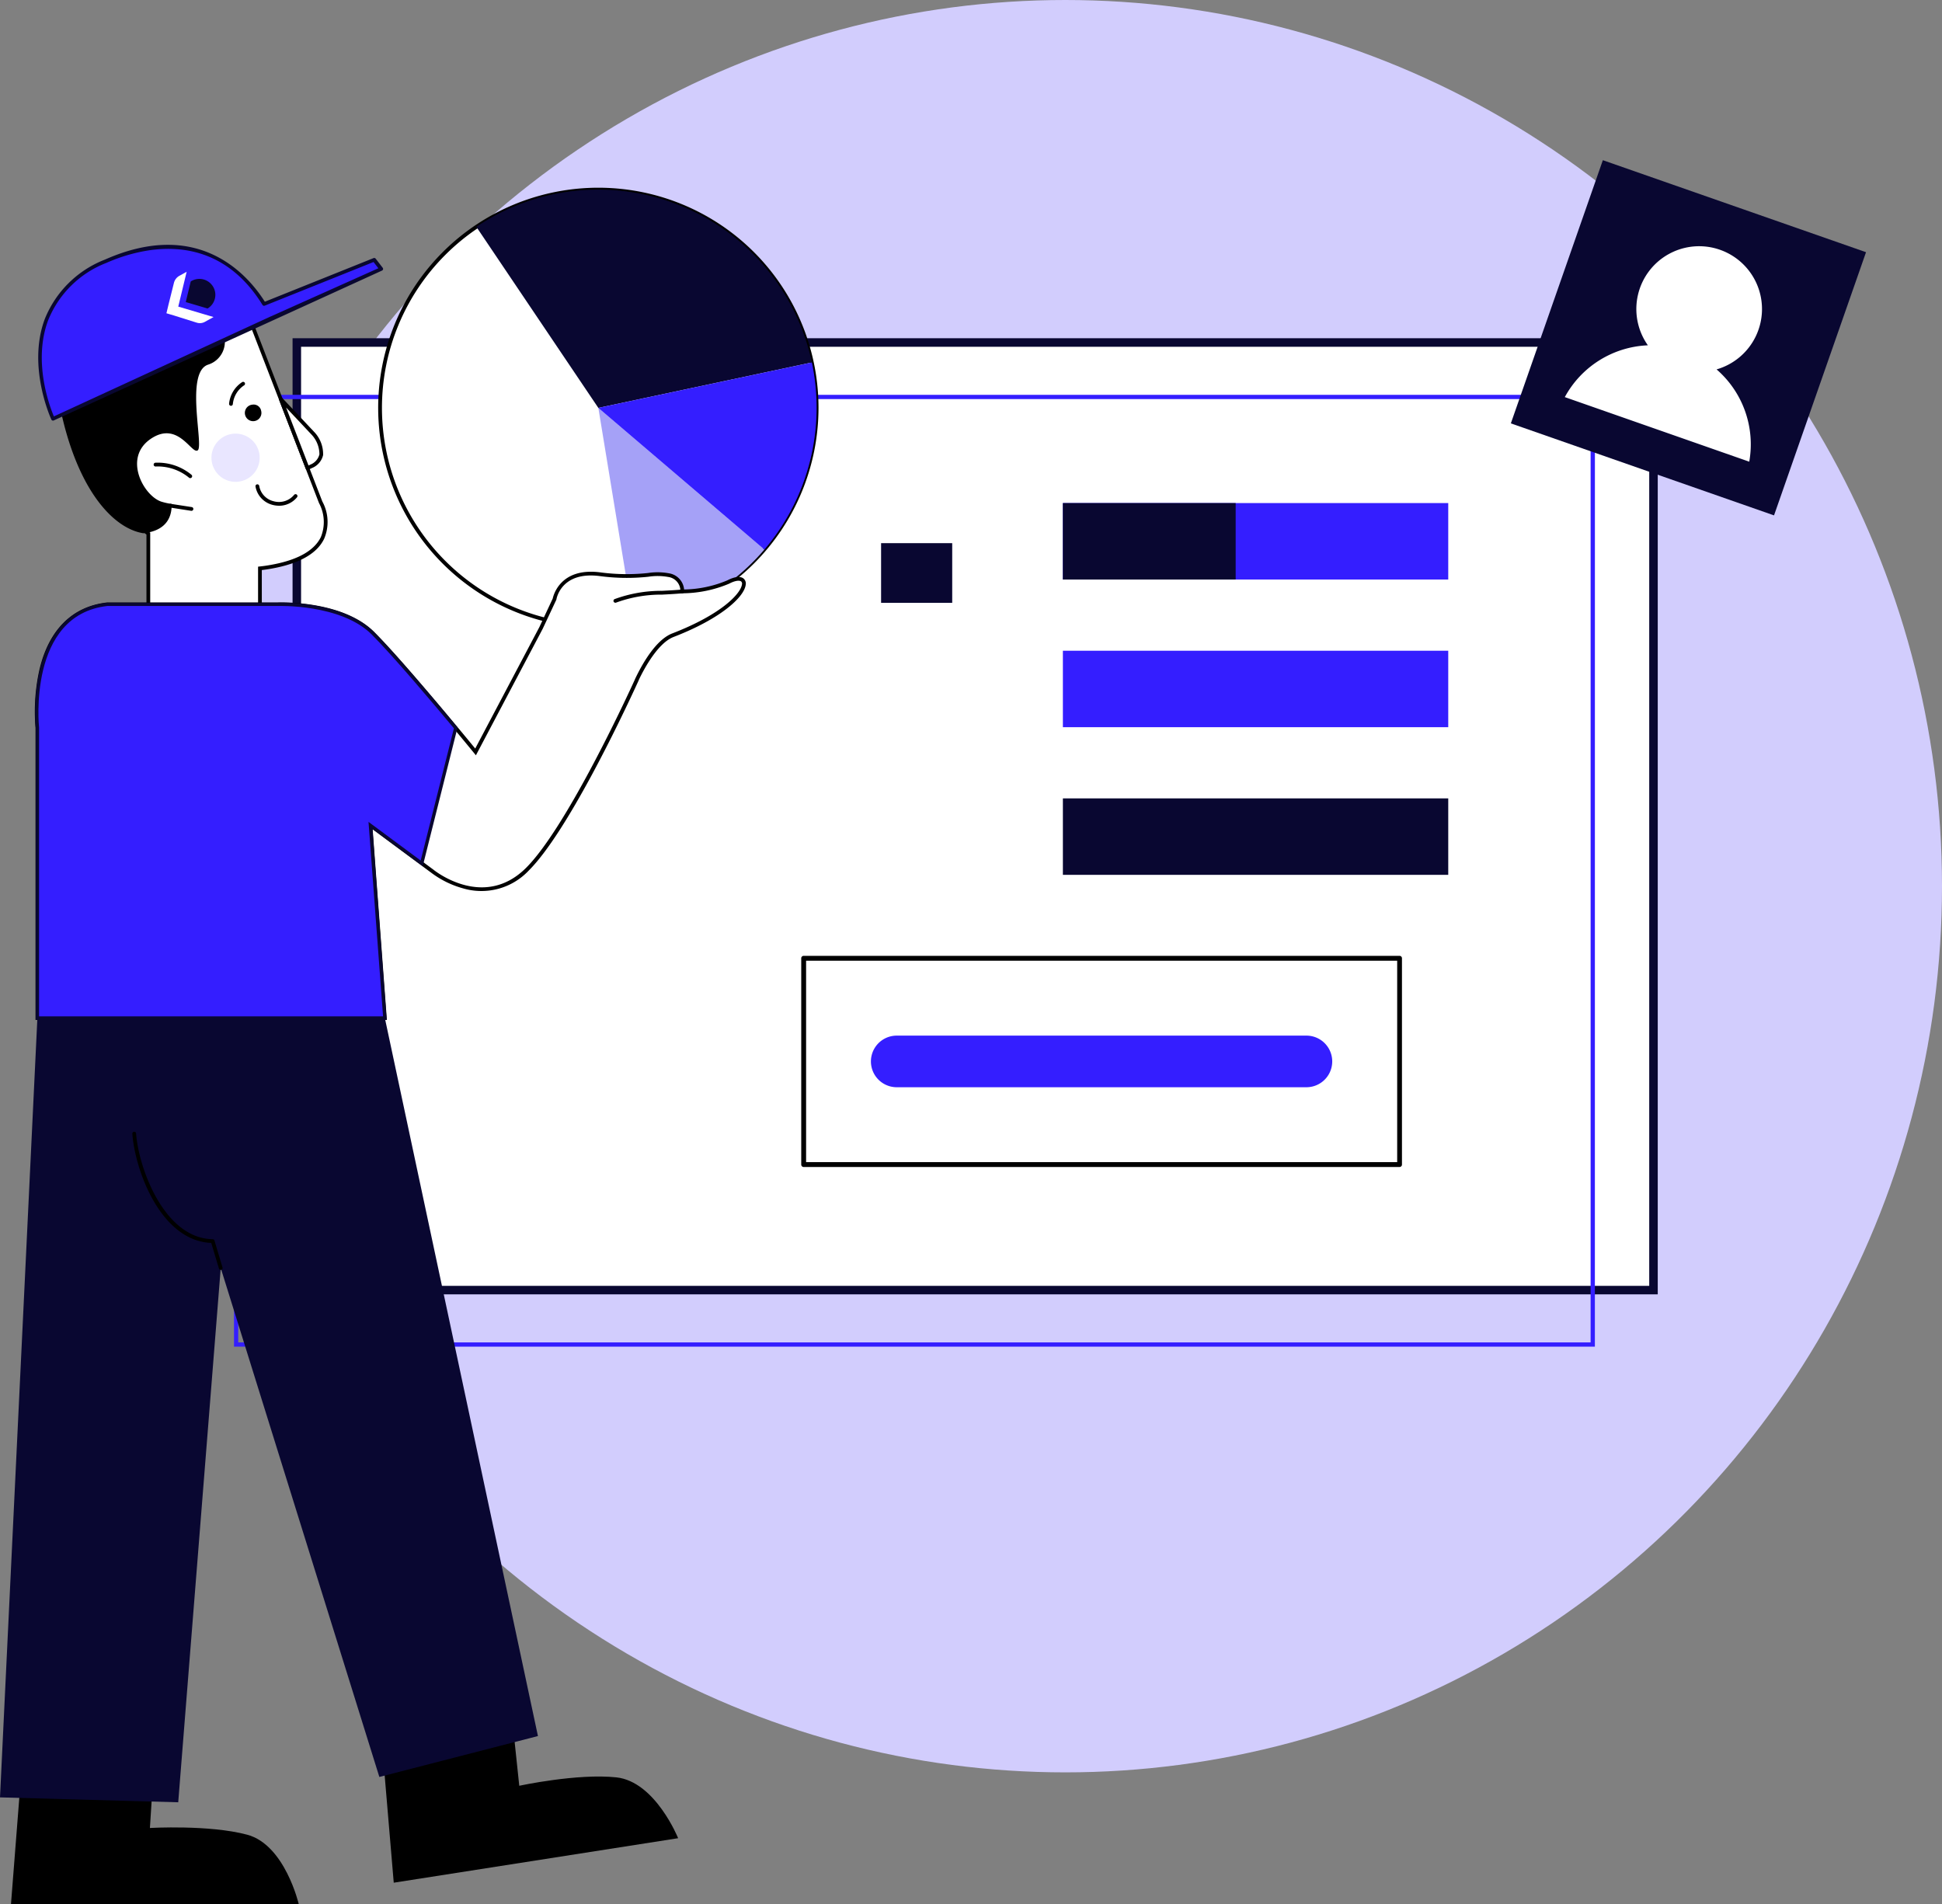 <svg xmlns="http://www.w3.org/2000/svg" xmlns:xlink="http://www.w3.org/1999/xlink" width="206" height="202" viewBox="0 0 206 202">
  <rect x="0" y="0" width="206" height="202" fill="#808080" stroke="none"/>
  <defs>
    <clipPath id="clip-path">
      <rect id="Rectángulo_161" data-name="Rectángulo 161" width="197.945" height="185.004" fill="none"/>
    </clipPath>
    <clipPath id="clip-path-3">
      <rect id="Rectángulo_159" data-name="Rectángulo 159" width="5.113" height="5.114" fill="none"/>
    </clipPath>
  </defs>
  <g id="Grupo_1275" data-name="Grupo 1275" transform="translate(-452 -2938)">
    <ellipse id="Elipse_45" data-name="Elipse 45" cx="93" cy="94" rx="93" ry="94" transform="translate(472 2938)" fill="#d2cdfd"/>
    <g id="Grupo_1207" data-name="Grupo 1207" transform="translate(452 2954.996)">
      <g id="Grupo_1206" data-name="Grupo 1206" clip-path="url(#clip-path)">
        <rect id="Rectángulo_151" data-name="Rectángulo 151" width="143.909" height="100.512" transform="translate(31.486 19.335)" fill="#fff"/>
        <path id="Trazado_233" data-name="Trazado 233" d="M188.825,128.195H44.012V26.779H188.825Zm-143.91-.9H187.922V27.682H44.915Z" transform="translate(-12.978 -7.896)" fill="#090731"/>
        <path id="Trazado_234" data-name="Trazado 234" d="M179.556,136.255H35.2V35.291h144.36ZM35.647,135.8H179.105V35.743H35.647Z" transform="translate(-10.378 -10.406)" fill="#341eff"/>
        <g id="Grupo_1205" data-name="Grupo 1205">
          <g id="Grupo_1204" data-name="Grupo 1204" clip-path="url(#clip-path)">
            <path id="Trazado_235" data-name="Trazado 235" d="M80.33,50.727A23.154,23.154,0,1,0,57.176,27.573,23.2,23.2,0,0,0,80.33,50.727" transform="translate(-16.859 -1.303)" fill="#fff" fill-rule="evenodd"/>
            <path id="Trazado_236" data-name="Trazado 236" d="M80.246,50.843A23.354,23.354,0,1,1,103.6,27.49,23.38,23.38,0,0,1,80.246,50.843m0-46.308A22.954,22.954,0,1,0,103.2,27.49,22.981,22.981,0,0,0,80.246,4.535" transform="translate(-16.776 -1.219)"/>
            <path id="Trazado_237" data-name="Trazado 237" d="M84.6,4.419a23.16,23.16,0,0,1,22.65,18.333L84.6,27.573,71.662,8.369A23.043,23.043,0,0,1,84.6,4.419" transform="translate(-21.131 -1.303)" fill="#090731" fill-rule="evenodd"/>
            <path id="Trazado_238" data-name="Trazado 238" d="M107.625,52.283A23.123,23.123,0,0,1,93.764,60.1l-3.752-22.85Z" transform="translate(-26.542 -10.985)" fill="#a5a1f7" fill-rule="evenodd"/>
            <path id="Trazado_239" data-name="Trazado 239" d="M112.662,30.418a23.185,23.185,0,0,1-5.036,19.849L90.012,35.239Z" transform="translate(-26.542 -8.969)" fill="#341eff" fill-rule="evenodd"/>
            <path id="Trazado_240" data-name="Trazado 240" d="M31.071,49.371v10.9H19.232V45.689a19.65,19.65,0,0,1-7.314-13.073C10.678,22.17,29.1,20.61,29.1,20.61l8.4,21.732s3.245,5.617-5.849,6.956c-.2.028-.391.051-.587.073" transform="translate(-3.497 -6.077)" fill="#fff" fill-rule="evenodd"/>
            <path id="Trazado_241" data-name="Trazado 241" d="M31.187,60.385H18.948V45.7a19.923,19.923,0,0,1-7.313-13.146,7.548,7.548,0,0,1,1.7-5.862C17.7,21.336,28.545,20.361,29,20.322l.149-.013.054.14,8.4,21.731a4.545,4.545,0,0,1,.2,3.948C37,47.818,34.907,48.92,31.6,49.407c-.139.02-.277.037-.416.054Zm-11.84-.4H30.788V49.1l.178-.02c.194-.022.386-.044.58-.072,3.162-.466,5.15-1.493,5.905-3.053a4.242,4.242,0,0,0-.2-3.605L28.889,20.735c-1.335.138-11.259,1.317-15.246,6.207A7.165,7.165,0,0,0,12.032,32.5a19.516,19.516,0,0,0,7.24,12.939l.075.06Z" transform="translate(-3.413 -5.988)"/>
            <path id="Trazado_242" data-name="Trazado 242" d="M26.459,18.487s1.449-1.852,2.8.826-2.99,4.092-2.99,4.092a2.536,2.536,0,0,1-1.636,3.276c-2.455.821-.455,8.543-1.083,9.076s-2.08-3.225-5.028-1.184-.673,6.1,1.209,6.654a6.986,6.986,0,0,0,1.034.226c.048,1.068-.3,2.823-3,3.109-3.175-.5-7.008-4.567-8.828-13.356-2.2-10.619,11.611-11.769,13.3-12.972s3.724-2.277,4.222.253" transform="translate(-2.564 -4.996)" fill-rule="evenodd"/>
            <path id="Trazado_243" data-name="Trazado 243" d="M42.25,35.956l3.376,3.591s2.206,2.356-.165,3.525q-.2.1-.389.184Z" transform="translate(-12.458 -10.602)" fill="#fff" fill-rule="evenodd"/>
            <path id="Trazado_244" data-name="Trazado 244" d="M44.989,43.372a.217.217,0,0,1-.075-.015.2.2,0,0,1-.111-.114l-2.823-7.3a.2.2,0,0,1,.332-.209l3.377,3.591a3.407,3.407,0,0,1,.96,2.465,1.948,1.948,0,0,1-1.182,1.376c-.134.066-.265.128-.393.187a.2.2,0,0,1-.083.018m-2.268-6.618L45.1,42.9c.063-.03.126-.06.19-.092a1.579,1.579,0,0,0,.967-1.088A3.072,3.072,0,0,0,45.4,39.6Z" transform="translate(-12.374 -10.519)"/>
            <path id="Trazado_245" data-name="Trazado 245" d="M37.749,36.76a.878.878,0,1,0,.93.646.807.807,0,0,0-.93-.646" transform="translate(-10.979 -10.833)" fill-rule="evenodd"/>
            <path id="Trazado_246" data-name="Trazado 246" d="M40.929,51.029a2.673,2.673,0,0,1-.666-.085,2.445,2.445,0,0,1-1.823-1.933.2.2,0,1,1,.392-.073,2.026,2.026,0,0,0,1.531,1.618,2.091,2.091,0,0,0,2.168-.678.2.2,0,1,1,.309.254,2.45,2.45,0,0,1-1.91.9" transform="translate(-11.333 -14.382)"/>
            <path id="Trazado_247" data-name="Trazado 247" d="M27,47.131a.2.2,0,0,1-.126-.044,5.23,5.23,0,0,0-3.531-1.193.2.2,0,0,1-.051-.4,5.591,5.591,0,0,1,3.833,1.278.2.2,0,0,1-.126.355" transform="translate(-6.817 -13.408)"/>
            <path id="Trazado_248" data-name="Trazado 248" d="M34.661,35.874h-.02a.2.2,0,0,1-.178-.219,3.088,3.088,0,0,1,1.386-2.291.2.2,0,0,1,.221.333,2.693,2.693,0,0,0-1.209,2,.2.2,0,0,1-.2.179" transform="translate(-10.162 -9.828)"/>
            <path id="Trazado_249" data-name="Trazado 249" d="M27.772,52.425l-.03,0-2.207-.342a.2.2,0,1,1,.061-.395l2.207.341a.2.2,0,0,1-.03.4" transform="translate(-7.479 -15.24)"/>
            <path id="Trazado_250" data-name="Trazado 250" d="M2.969,238.222,1.65,255.058H32.184s-1.46-6.312-5.476-7.388-10.319-.714-10.319-.714l.6-9.378Z" transform="translate(-0.487 -70.054)" fill-rule="evenodd"/>
            <path id="Trazado_251" data-name="Trazado 251" d="M57.231,234.282l1.412,16.68,30.167-4.72s-2.419-6.011-6.553-6.453-10.3.891-10.3.891l-.97-9.2Z" transform="translate(-16.876 -68.255)" fill-rule="evenodd"/>
            <path id="Trazado_252" data-name="Trazado 252" d="M78.865,63.079A12.983,12.983,0,0,1,74,64.072a1.686,1.686,0,0,0-1.44-1.724c-1.561-.384-3,.446-7.3-.1s-4.806,2.636-4.806,2.636l-1.44,3.075L52.075,81.1S44.55,71.884,41.19,68.523s-10.145-3.079-10.145-3.079H13.006c-8.757,1-7.412,13.094-7.412,13.094v30.785H42.45L40.922,88.89l6.559,4.856s5.463,4.421,10.1-.219c4.045-4.045,9.858-16.315,11.281-19.393h0c.209-.451.324-.708.324-.708l-.007,0c.621-1.311,2.086-4.035,3.823-4.706,8.511-3.289,8.762-7.151,5.86-5.638" transform="translate(-1.628 -18.336)" fill="#fff" fill-rule="evenodd"/>
            <path id="Trazado_253" data-name="Trazado 253" d="M42.583,109.44H5.312V78.454a20.517,20.517,0,0,1,.427-6.22c1.015-4.209,3.49-6.654,7.162-7.072H30.962c.273-.01,6.9-.247,10.286,3.138,3.031,3.031,9.512,10.9,10.707,12.356l6.8-12.873,1.424-3.044c.071-.341.816-3.306,5.023-2.772a21.252,21.252,0,0,0,5.082.071,6.654,6.654,0,0,1,2.241.035,1.9,1.9,0,0,1,1.586,1.713,12.316,12.316,0,0,0,4.581-.966c.738-.385,1.338-.466,1.687-.226a.691.691,0,0,1,.268.687c-.154,1.3-2.613,3.594-7.65,5.54-1.642.635-3.071,3.268-3.66,4.492l-.045.114s-.116.257-.325.709c-1.641,3.548-7.305,15.434-11.323,19.451a6.889,6.889,0,0,1-6.984,1.9,10.03,10.03,0,0,1-3.385-1.668l-6.2-4.591Zm-36.872-.4H42.152L40.607,88.387l6.91,5.116c.224.182,5.385,4.257,9.842-.2C61.434,89.228,67.438,76.482,68.6,73.968c.109-.236.193-.419.248-.539h0l.074-.173c.71-1.5,2.167-4.126,3.93-4.808,5.214-2.015,7.28-4.222,7.4-5.214a.306.306,0,0,0-.1-.311c-.164-.115-.588-.109-1.274.251a13,13,0,0,1-4.958,1.016H73.7l.018-.219a1.486,1.486,0,0,0-1.288-1.513,6.312,6.312,0,0,0-2.109-.024,21.544,21.544,0,0,1-5.169-.073c-4.047-.515-4.564,2.348-4.583,2.47l-.017.053L59.11,67.96,52.028,81.374l-.191-.233c-.075-.092-7.556-9.244-10.871-12.559-3.258-3.26-9.93-3.025-10-3.021H12.924C4.49,66.521,5.7,78.313,5.709,78.432Z" transform="translate(-1.545 -18.253)"/>
            <path id="Trazado_254" data-name="Trazado 254" d="M40.822,129.035,57.063,205.2,40.24,209.538,23.415,155.554l-4.509,56.671L0,211.705l3.966-82.67Z" transform="translate(0 -38.048)" fill="#090731" fill-rule="evenodd"/>
            <path id="Trazado_255" data-name="Trazado 255" d="M52.832,97.715a.2.2,0,0,1-.132-.049l-6.721-5.884a.2.2,0,0,1,.263-.3l6.722,5.883a.2.2,0,0,1-.132.35" transform="translate(-13.537 -26.96)"/>
            <path id="Trazado_256" data-name="Trazado 256" d="M29.285,160.8a.2.2,0,0,1-.191-.142l-.817-2.723c-5.317-.2-8.073-7.607-8.369-11.575a.2.2,0,0,1,.184-.214.19.19,0,0,1,.214.185c.28,3.756,3.031,11.147,8.123,11.209a.2.2,0,0,1,.189.142l.857,2.862a.2.2,0,0,1-.191.257" transform="translate(-5.87 -43.093)"/>
            <rect id="Rectángulo_152" data-name="Rectángulo 152" width="40.877" height="8.11" transform="translate(112.747 36.366)" fill="#341eff"/>
            <rect id="Rectángulo_153" data-name="Rectángulo 153" width="40.877" height="8.11" transform="translate(112.747 52.029)" fill="#341eff"/>
            <rect id="Rectángulo_154" data-name="Rectángulo 154" width="40.877" height="8.11" transform="translate(112.747 67.691)" fill="#090731"/>
            <path id="Trazado_257" data-name="Trazado 257" d="M92.487,65.979a.2.2,0,0,1-.073-.386,14.391,14.391,0,0,1,5.024-.876c.659-.033,1.34-.068,2.127-.136a.2.2,0,1,1,.035.4c-.795.069-1.51.105-2.141.138a13.889,13.889,0,0,0-4.9.85.2.2,0,0,1-.073.014" transform="translate(-27.213 -19.042)"/>
            <rect id="Rectángulo_155" data-name="Rectángulo 155" width="63.206" height="21.883" transform="translate(85.248 84.65)" fill="#fff"/>
            <path id="Trazado_258" data-name="Trazado 258" d="M184,142.081H120.789a.257.257,0,0,1-.256-.257V119.941a.256.256,0,0,1,.256-.256H184a.256.256,0,0,1,.256.256v21.883a.257.257,0,0,1-.256.257m-62.951-.513h62.7V120.2h-62.7Z" transform="translate(-35.541 -35.291)"/>
            <path id="Trazado_259" data-name="Trazado 259" d="M133.755,131.684h43.458a2.737,2.737,0,0,1,0,5.475H133.755a2.737,2.737,0,0,1,0-5.475" transform="translate(-38.633 -38.829)" fill="#341eff" fill-rule="evenodd"/>
            <rect id="Rectángulo_156" data-name="Rectángulo 156" width="18.328" height="8.11" transform="translate(112.747 36.366)" fill="#090731"/>
            <rect id="Rectángulo_157" data-name="Rectángulo 157" width="7.544" height="6.331" transform="translate(93.463 40.618)" fill="#090731"/>
            <rect id="Rectángulo_158" data-name="Rectángulo 158" width="29.573" height="29.573" transform="matrix(0.33, -0.944, 0.944, 0.33, 160.265, 27.913)" fill="#090731"/>
            <path id="Trazado_260" data-name="Trazado 260" d="M251.85,13.308A6.662,6.662,0,0,1,251.5,26a10.518,10.518,0,0,1,3.466,9.789L235.4,28.939a10.52,10.52,0,0,1,8.813-5.494,6.662,6.662,0,0,1,7.637-10.137" transform="translate(-69.412 -3.813)" fill="#fff" fill-rule="evenodd"/>
            <path id="Trazado_261" data-name="Trazado 261" d="M40.829,23.787h0a.083.083,0,0,1-.1-.07.085.085,0,0,1,.051-.091.083.083,0,0,1,.1.03.085.085,0,0,1,.008.081.084.084,0,0,1-.063.05" transform="translate(-12.01 -6.965)" fill="#1d1d1b"/>
            <path id="Trazado_262" data-name="Trazado 262" d="M41.463,14.392,29.781,19.079c-1.825-2.954-6.937-8.9-16.789-4.538-11.154,4.937-5.6,16.719-5.6,16.719l10.5-4.841,12.683-5.847.088.288-.087-.288,11.634-5.21Z" transform="translate(-1.772 -3.832)" fill="#341eff"/>
            <path id="Trazado_263" data-name="Trazado 263" d="M7.343,31.37a.192.192,0,0,1-.2-.109c-.026-.055-2.589-5.6-.7-10.661a11.259,11.259,0,0,1,6.4-6.316c9.894-4.378,15.094,1.553,16.945,4.475l11.532-4.626a.193.193,0,0,1,.224.061l.748.969a.194.194,0,0,1-.074.294L7.394,31.355a.2.2,0,0,1-.051.016m10.1-18.053a17.8,17.8,0,0,0-4.452,1.319,10.889,10.889,0,0,0-6.193,6.1c-1.646,4.415.2,9.22.612,10.187L30.418,20.317l.01,0,11.4-5.107-.51-.661L29.775,19.179a.194.194,0,0,1-.236-.078c-3.483-5.638-8.318-6.356-12.1-5.783" transform="translate(-1.694 -3.752)" fill="#090731"/>
            <path id="Trazado_264" data-name="Trazado 264" d="M30.871,18.724a1.691,1.691,0,0,0-2.3-.661c-.036.02-.07.042-.1.064l-.525,2.181,2.313.684a1.689,1.689,0,0,0,.614-2.268" transform="translate(-8.24 -5.264)" fill="#090731"/>
            <path id="Trazado_265" data-name="Trazado 265" d="M29.111,21.309l-2.817-.833.64-2.657.25-1.037-.774.428a1.188,1.188,0,0,0-.576.75l-.607,2.431,0,.006-.189.785.786.232,2.436.766a1.09,1.09,0,0,0,.851-.085l.927-.513Z" transform="translate(-7.384 -4.949)" fill="#fff"/>
            <path id="Trazado_266" data-name="Trazado 266" d="M41.19,69.884C37.83,66.523,31.044,66.8,31.044,66.8H13.006C4.249,67.8,5.594,79.9,5.594,79.9v30.785H42.45L40.922,90.251l5.438,4.026,3.611-14.366c-2.481-2.981-6.549-7.795-8.781-10.027" transform="translate(-1.628 -19.697)" fill="#341eff"/>
            <path id="Trazado_267" data-name="Trazado 267" d="M42.568,110.785H5.346V79.824c-.013-.1-1.26-12.264,7.569-13.268H30.972c.272-.013,6.9-.245,10.27,3.131h0c2.271,2.271,6.483,7.264,8.792,10.039l.057.068-.022.087L46.4,94.5l-5.34-3.954ZM5.7,110.433h36.49L40.646,89.806l5.535,4.1L49.706,79.88c-2.317-2.783-6.472-7.7-8.713-9.946-3.268-3.269-9.952-3.033-10.014-3.028H12.935C4.471,67.87,5.684,79.685,5.7,79.8Z" transform="translate(-1.556 -19.622)" fill="#090731"/>
            <g id="Grupo_1203" data-name="Grupo 1203" transform="translate(22.431 29)" opacity="0.11">
              <g id="Grupo_1202" data-name="Grupo 1202">
                <g id="Grupo_1201" data-name="Grupo 1201" clip-path="url(#clip-path-3)">
                  <path id="Trazado_268" data-name="Trazado 268" d="M36.925,43.683a2.557,2.557,0,1,1-2.556-2.556,2.556,2.556,0,0,1,2.556,2.556" transform="translate(-31.811 -41.127)" fill="#341eff"/>
                </g>
              </g>
            </g>
          </g>
        </g>
      </g>
    </g>
  </g>
</svg>
